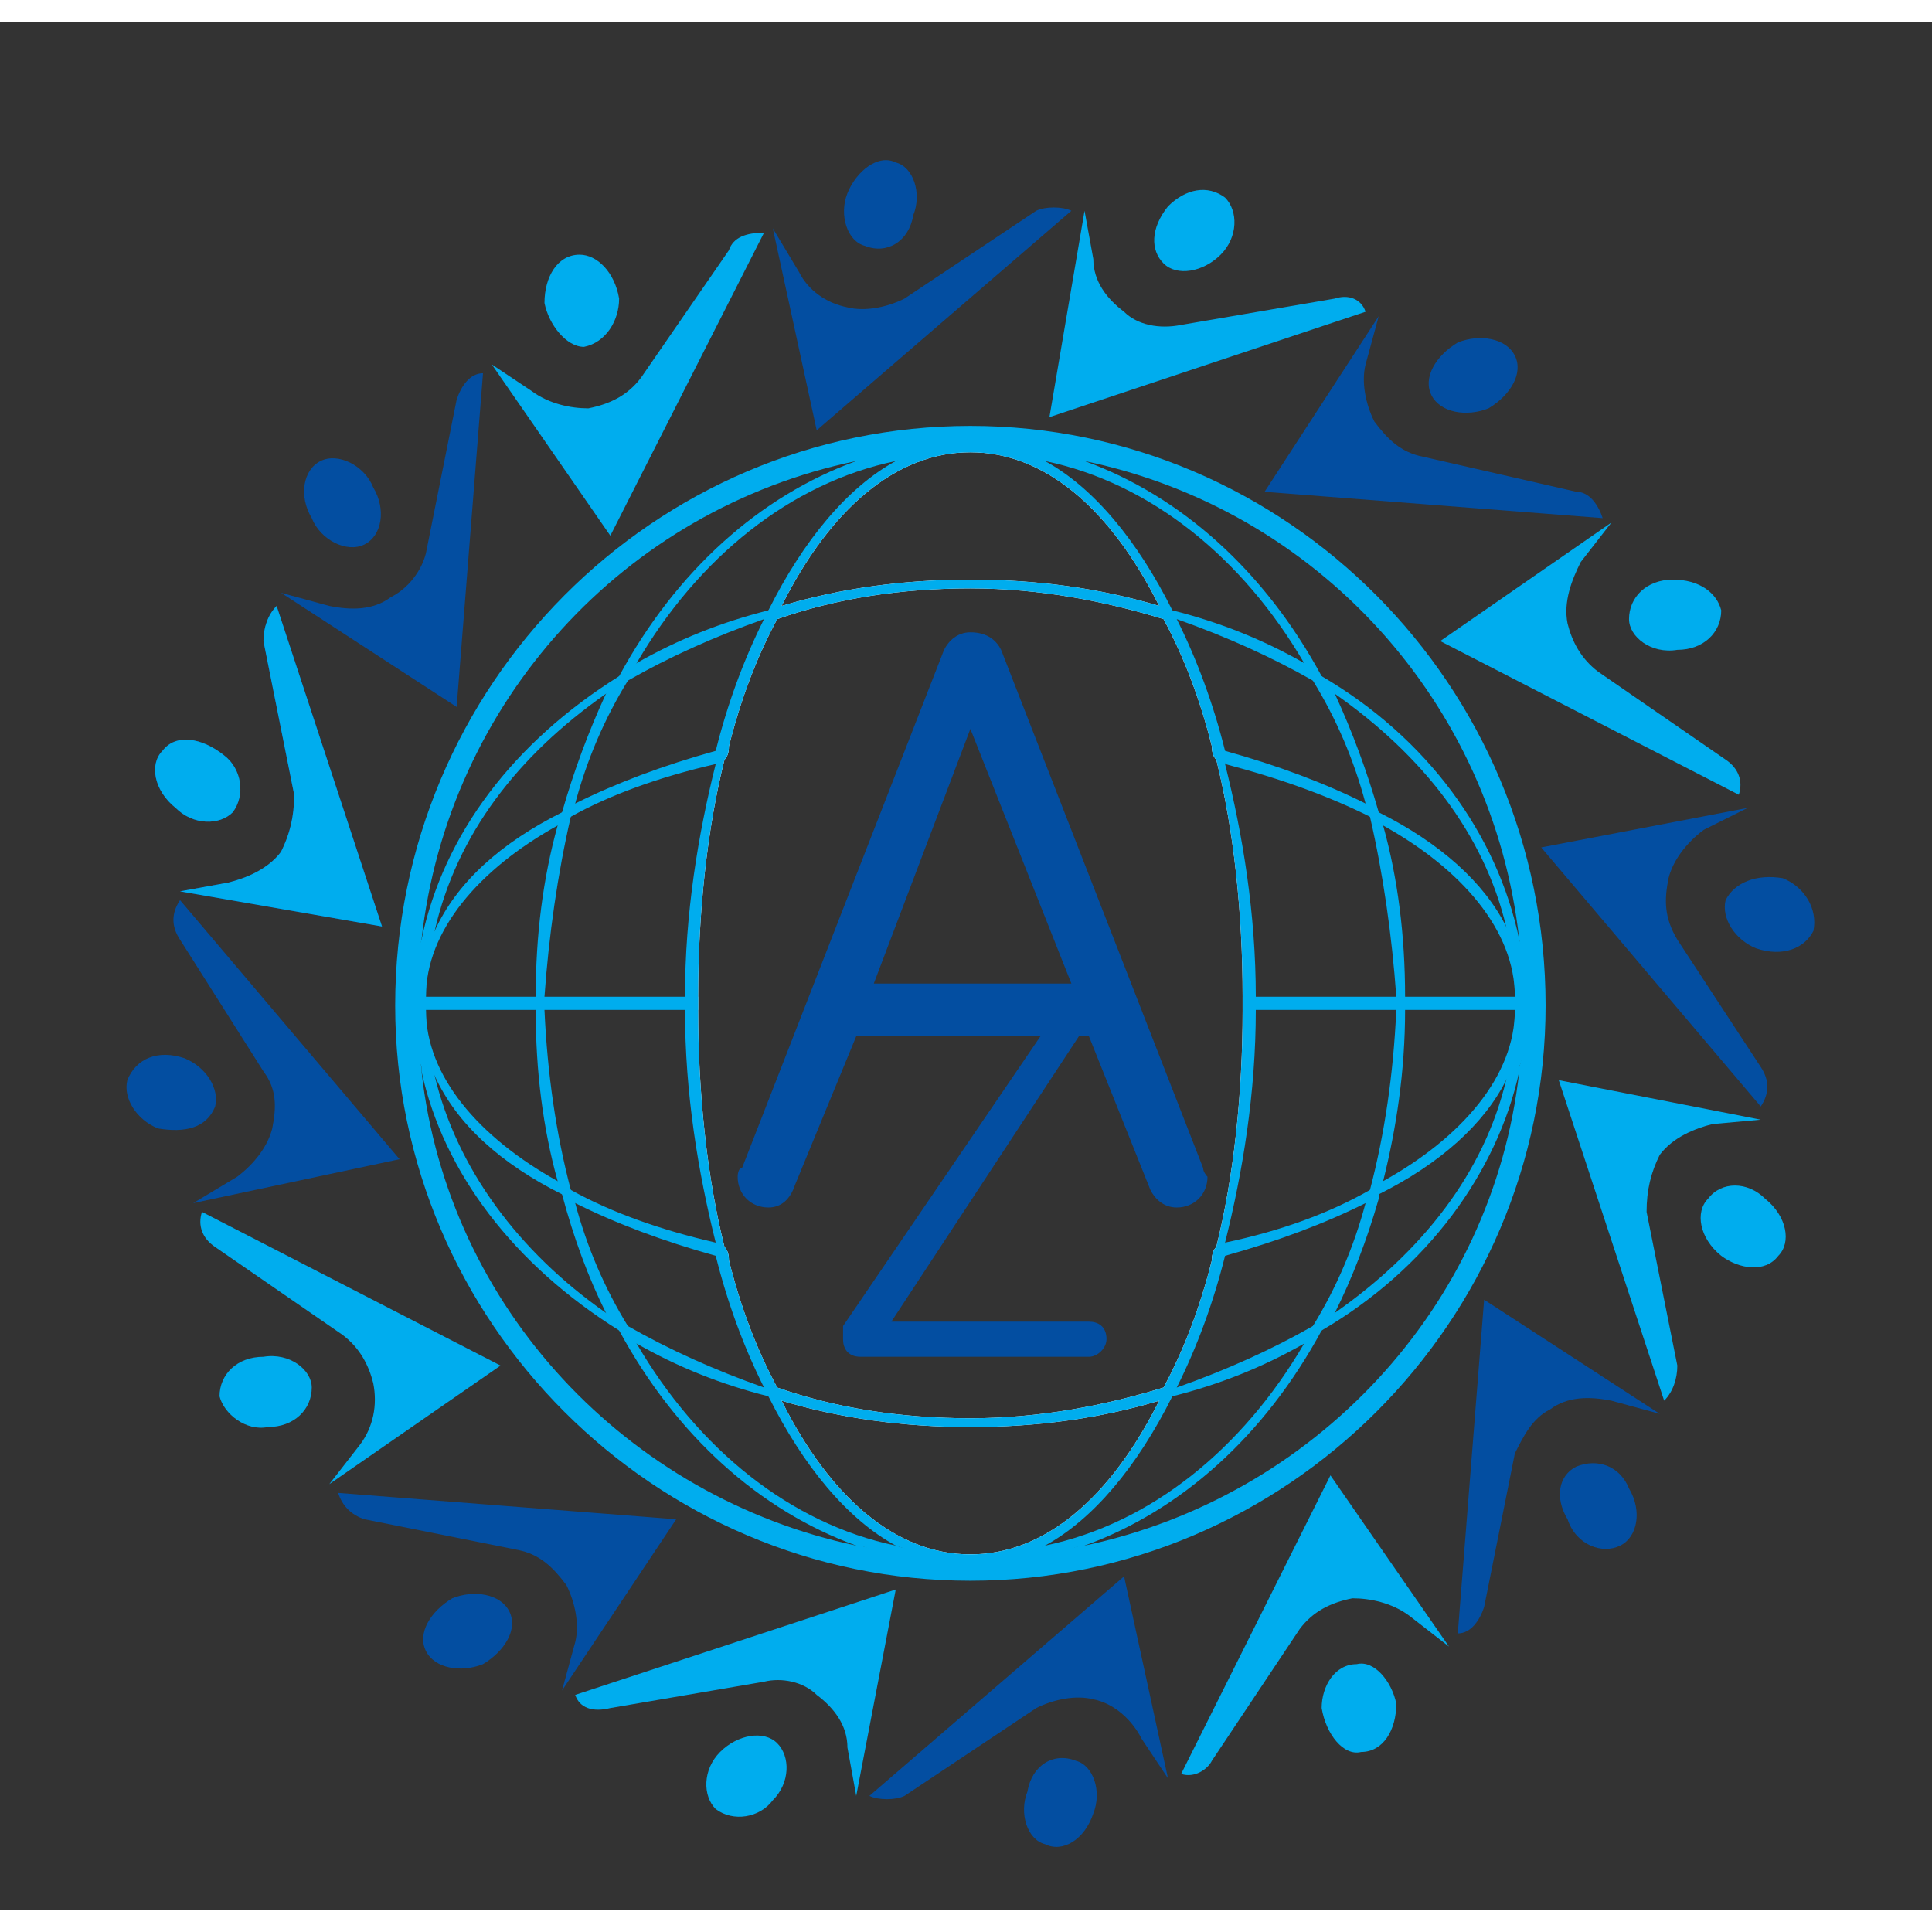 <svg version="1.2" xmlns="http://www.w3.org/2000/svg" viewBox="39 30 44 43" width="40" height="40">
	<rect x="39" y="30" width="44" height="43" fill="#333333" stroke="none"/>
	<title>Anyzest v10</title>
	<style>
		.s0 { fill: #034ea1 } 
		.s1 { fill: #00adee } 
		.s2 { fill: #ffffff } 
	</style>
	<g id="Layer 1">
		<g id="&lt;Group&gt;">
			<g id="&lt;Group&gt;">
				<g id="&lt;Group&gt;">
					<path id="&lt;Compound Path&gt;" class="s0" d="m31.9 84.9h-5.7l-1.1 2.6h-2l5-11.4h2l5 11.4h-2.1zm-0.7-1.7l-2.2-5.1-2.1 5.1z"/>
					<path id="&lt;Compound Path&gt;" class="s0" d="m38.5 76.1l6 8.2v-8.2h1.9v11.4h-1.9l-6-8.2v8.2h-1.9v-11.4z"/>
					<path id="&lt;Compound Path&gt;" class="s0" d="m54.1 83.7v3.8h-1.9v-3.8l-4.2-7.6h1.9l3.2 5.5 3.2-5.5h2z"/>
					<path id="&lt;Compound Path&gt;" class="s1" d="m68.4 76.1v1.4l-6.9 8.2h7v1.8h-9.6v-1.4l6.9-8.3h-6.7v-1.7z"/>
					<path id="&lt;Compound Path&gt;" class="s1" d="m78.7 76.1v1.7h-6.2v3.1h5.6v1.7h-5.6v3.1h6.4v1.8h-8.3v-11.4z"/>
					<path id="&lt;Compound Path&gt;" class="s1" d="m84.8 77.8c-1.1 0-1.8 0.4-1.8 1.2 0 2.5 6.1 1.1 6.1 5.2 0 2.1-1.8 3.3-4.3 3.3-1.8 0-3.5-0.7-4.6-1.8l0.8-1.6c1.2 1 2.6 1.6 3.8 1.6 1.4 0 2.2-0.5 2.2-1.4 0-2.5-6.2-1.1-6.2-5.1 0-2 1.7-3.2 4.2-3.2 1.5 0 2.9 0.5 4 1.2l-0.8 1.7c-1.3-0.8-2.5-1.1-3.4-1.1z"/>
					<path id="&lt;Compound Path&gt;" class="s1" d="m99.1 76.1v1.7h-3.6v9.7h-1.9v-9.7h-3.6v-1.7z"/>
				</g>
			</g>
			<g id="&lt;Group&gt;">
				<path id="&lt;Compound Path&gt;" class="s1" d="m61.1 39.2c-7.2 0-13.1 5.9-13.1 13.2 0 7.2 5.9 13.1 13.1 13.1 7.2 0 13.1-5.9 13.1-13.1 0-7.3-5.9-13.2-13.1-13.2zm12.5 14.7c-0.6 5.4-4.7 9.7-9.9 10.8q0 0-0.1 0-0.6 0.2-1.3 0.2-0.3 0.1-0.5 0.1-0.4 0-0.7 0-0.3 0-0.6 0-0.3 0-0.6-0.1-0.7 0-1.3-0.2-0.1 0-0.1 0c-5.2-1.1-9.3-5.4-9.9-10.8q0-0.1 0-0.1-0.1-0.3-0.1-0.7 0-0.3 0-0.6v-0.3q0-0.3 0-0.6 0-0.3 0.1-0.7 0 0 0 0c0.6-5.4 4.6-9.8 9.9-10.9q0.6-0.1 1.3-0.2 0 0 0 0 0.3 0 0.6-0.1 0.4 0 0.7 0 0.4 0 0.7 0 0.3 0.1 0.6 0.1 0 0 0 0 0.7 0.1 1.3 0.2c5.3 1.1 9.3 5.5 9.9 10.9q0 0 0 0 0.1 0.4 0.1 0.7 0 0.3 0 0.6v0.3q0 0.3 0 0.6 0 0.4-0.1 0.7 0 0 0 0.1z"/>
			</g>
			<g id="&lt;Group&gt;">
				<path id="&lt;Compound Path&gt;" class="s1" d="m70.5 48.3q-0.1-0.2-0.1-0.3-0.4-1.4-1-2.7-0.1-0.2-0.3-0.4c-1.3-2.4-3.2-4.1-5.4-4.9q-1.2-0.4-2.6-0.5-1.4 0.1-2.6 0.5c-2.2 0.8-4.1 2.5-5.4 4.9q-0.2 0.2-0.3 0.4-0.6 1.3-1 2.7 0 0.1-0.1 0.3-0.5 1.8-0.5 3.9v0.3q0 2.1 0.5 3.9 0.1 0.2 0.1 0.3 0.4 1.5 1 2.7 0.1 0.2 0.3 0.4c1.3 2.4 3.2 4.1 5.4 4.9q0 0 0.1 0 1 0.4 2.2 0.4 0.1 0.1 0.3 0.1 0.2 0 0.4-0.1 1.1 0 2.1-0.4 0.1 0 0.1 0c2.2-0.8 4.1-2.5 5.4-4.9q0.2-0.2 0.3-0.4 0.6-1.2 1-2.6v-0.1q0-0.1 0.1-0.3c0.3-1.2 0.5-2.5 0.5-3.9v-0.3q0-2.1-0.5-3.9zm-0.3 8.3q-0.1 0.2-0.1 0.3-0.4 1.5-1.2 2.8-0.1 0.2-0.2 0.4c-1.4 2.4-3.5 4.1-5.9 4.6q-0.3 0.1-0.5 0.1-0.6 0.1-1.2 0.1-0.6 0-1.2-0.1-0.2 0-0.5-0.1c-2.4-0.5-4.5-2.2-5.9-4.6q-0.1-0.2-0.2-0.4-0.8-1.3-1.2-2.8 0-0.1-0.1-0.3-0.5-1.9-0.6-4.1v-0.3c0.1-1.4 0.3-2.8 0.6-4.1q0.1-0.1 0.1-0.3 0.4-1.5 1.2-2.8 0.1-0.2 0.2-0.4c1.4-2.4 3.5-4.1 5.9-4.6q0.3-0.1 0.5-0.1 0.6-0.1 1.2-0.1 0.6 0 1.2 0.1 0.2 0 0.5 0.1c2.4 0.5 4.5 2.2 5.9 4.6q0.1 0.2 0.2 0.4 0.8 1.3 1.2 2.8 0 0.1 0.1 0.3c0.3 1.3 0.5 2.7 0.6 4.1v0.3q-0.1 2.2-0.6 4.1z"/>
			</g>
			<g id="&lt;Group&gt;">
				<path id="&lt;Compound Path&gt;" class="s1" d="m73.7 51.6q-0.1-0.5-0.4-1c-0.5-1-1.5-1.9-2.9-2.6q-0.2-0.1-0.3-0.2-1.4-0.7-3.2-1.2-0.1 0-0.2 0 0-0.1-0.1-0.1 0 0.2 0.1 0.3 0 0 0.1 0 0.1 0 0.1 0.1 1.9 0.5 3.3 1.2 0.1 0.1 0.3 0.2c1.8 1 3 2.4 3 3.9q0 0.1 0 0.2 0 0 0 0.1c0 1.5-1.2 2.9-3 3.9q-0.2 0.1-0.3 0.2-1.4 0.8-3.3 1.2 0 0.1-0.1 0.1-0.1 0-0.1 0-0.1 0.1-0.1 0.3 0.1 0 0.1-0.1 0.1 0 0.2 0 1.8-0.5 3.2-1.2 0.1-0.1 0.3-0.1v-0.1c1.4-0.7 2.4-1.6 2.9-2.6q0.3-0.5 0.4-1 0.1-0.4 0.1-0.7 0-0.4-0.1-0.8zm-22-3.3q0.2-0.1 0.3-0.2c0.9-0.5 2-0.9 3.3-1.2q0-0.1 0.1-0.1 0.1 0 0.1 0 0.1-0.1 0.1-0.3-0.1 0-0.1 0.1-0.1 0-0.2 0-1.8 0.5-3.2 1.2-0.1 0.1-0.3 0.2c-1.4 0.7-2.4 1.6-2.9 2.7q-0.3 0.4-0.4 0.9-0.1 0.4-0.1 0.8 0 0.3 0.1 0.7 0.1 0.5 0.4 0.9c0.5 1.1 1.5 2 2.9 2.7q0.2 0.1 0.3 0.2 1.4 0.7 3.2 1.2 0.1 0 0.2 0 0 0.1 0.1 0.1 0-0.2-0.1-0.3 0 0-0.1 0-0.1 0-0.1-0.1c-1.3-0.3-2.4-0.7-3.3-1.2q-0.1-0.1-0.3-0.2c-1.8-1-3-2.4-3-3.9q0-0.1 0-0.1 0-0.1 0-0.2c0-1.5 1.2-2.9 3-3.9z"/>
			</g>
			<g id="&lt;Group&gt;">
				<path id="&lt;Path&gt;" class="s1" d="m54.9 52.2v0.3h-6.4v-0.3z"/>
				<path id="&lt;Path&gt;" class="s1" d="m73.7 52.2v0.3h-6.4v-0.3z"/>
			</g>
			<g id="&lt;Group&gt;">
				<path id="&lt;Compound Path&gt;" class="s2" d="m66.8 46.8q0-0.1-0.1-0.2-0.4-1.7-1-3-0.1-0.2-0.2-0.3c-0.8-1.7-2-2.9-3.2-3.4q-0.3-0.1-0.5-0.2-0.3 0-0.7 0-0.4 0-0.7 0-0.2 0.1-0.5 0.2c-1.2 0.4-2.4 1.7-3.2 3.4q-0.1 0.2-0.2 0.3-0.6 1.3-1 3-0.1 0.1-0.1 0.2c-0.4 1.6-0.6 3.5-0.6 5.4v0.3c0 1.9 0.2 3.7 0.6 5.4q0 0.1 0.1 0.2 0.4 1.7 1 3 0.1 0.1 0.1 0.3c0.9 1.7 2.1 3 3.3 3.4q0.3 0.1 0.6 0.2 0.3 0 0.6 0 0.3 0 0.7 0 0.2-0.1 0.5-0.2c1.2-0.5 2.4-1.7 3.3-3.4q0-0.2 0.1-0.3 0.6-1.3 1-3 0.1-0.1 0.1-0.2c0.4-1.7 0.6-3.5 0.6-5.4v-0.3c0-1.9-0.2-3.8-0.6-5.4zm-5.7-7c1.7 0 3.2 1.3 4.3 3.5q-2-0.6-4.3-0.6-2.3 0-4.3 0.6c1.1-2.2 2.6-3.5 4.3-3.5zm0 25.1c-1.7 0-3.2-1.3-4.3-3.5q2 0.6 4.3 0.6 2.3 0 4.3-0.6c-1.1 2.2-2.6 3.5-4.3 3.5zm5.6-7q-0.1 0.1-0.1 0.3-0.4 1.6-1.1 2.9c-1.3 0.4-2.8 0.7-4.4 0.7q-2.4 0-4.4-0.7-0.7-1.3-1.1-2.9 0-0.2-0.1-0.3c-0.4-1.6-0.6-3.5-0.6-5.4v-0.3c0-1.9 0.2-3.8 0.6-5.4q0.1-0.1 0.1-0.3 0.4-1.6 1.1-2.9 2-0.7 4.4-0.7c1.6 0 3.1 0.3 4.4 0.7q0.7 1.3 1.1 2.9 0 0.2 0.1 0.3c0.4 1.6 0.6 3.5 0.6 5.4v0.3c0 1.9-0.2 3.8-0.6 5.4z"/>
				<path id="&lt;Compound Path&gt;" class="s1" d="m66.9 46.9q0-0.2 0-0.3-0.4-1.6-1.1-3 0-0.1-0.1-0.2c-0.8-1.6-1.8-2.8-2.9-3.4q-0.2-0.1-0.4-0.2 0 0 0 0-0.6-0.2-1.3-0.3-0.6 0.1-1.3 0.3 0 0 0 0-0.2 0.1-0.4 0.2c-1.1 0.6-2.1 1.8-2.9 3.4q-0.1 0.1-0.1 0.2-0.7 1.4-1.1 3 0 0.1 0 0.3c-0.4 1.6-0.7 3.4-0.7 5.3v0.3c0 1.9 0.3 3.7 0.7 5.3q0 0.2 0 0.3 0.4 1.6 1.1 3 0 0.1 0.1 0.2c0.8 1.6 1.8 2.8 2.9 3.4q0.3 0.1 0.5 0.2 0.4 0.2 0.9 0.2 0.1 0.1 0.3 0.1 0.2 0 0.4-0.1 0.4 0 0.8-0.2 0.3-0.1 0.5-0.2c1.1-0.6 2.1-1.8 2.9-3.4q0.1-0.1 0.1-0.2 0.7-1.4 1.1-3 0-0.1 0-0.3c0.4-1.6 0.7-3.4 0.7-5.3v-0.3c0-1.9-0.3-3.7-0.7-5.3zm0.4 5.6c0 1.9-0.2 3.8-0.6 5.4q-0.1 0.1-0.1 0.3-0.4 1.6-1.1 2.9 0 0.2-0.1 0.3c-1.1 2.2-2.6 3.5-4.3 3.5-1.7 0-3.2-1.3-4.3-3.5q-0.1-0.1-0.1-0.3-0.7-1.3-1.1-2.9 0-0.2-0.1-0.3c-0.4-1.6-0.6-3.5-0.6-5.4v-0.3c0-1.9 0.2-3.8 0.6-5.4q0.1-0.1 0.1-0.3 0.4-1.6 1.1-2.9 0-0.2 0.1-0.3c1.1-2.2 2.6-3.5 4.3-3.5 1.7 0 3.2 1.3 4.3 3.5q0.1 0.1 0.1 0.3 0.7 1.3 1.1 2.9 0 0.2 0.1 0.3c0.4 1.6 0.6 3.5 0.6 5.4z"/>
			</g>
			<g id="&lt;Group&gt;">
				<path id="&lt;Compound Path&gt;" class="s0" d="m58.5 53.1l-1.4 3.4c-0.1 0.3-0.3 0.5-0.6 0.5-0.4 0-0.7-0.3-0.7-0.7 0 0 0-0.2 0.1-0.2l4.6-11.8c0.1-0.2 0.3-0.4 0.6-0.4 0.4 0 0.6 0.2 0.7 0.4l4.6 11.8c0 0.1 0.1 0.2 0.1 0.2 0 0.4-0.3 0.7-0.7 0.7-0.3 0-0.5-0.2-0.6-0.4l-1.4-3.5zm2.6-7l-2.2 5.8h4.5z"/>
			</g>
			<g id="&lt;Group&gt;">
				<path id="&lt;Compound Path&gt;" class="s0" d="m58.6 60.4c-0.3 0-0.4-0.2-0.4-0.4q0-0.2 0-0.3l4.7-6.9h-4.1c-0.2 0-0.4-0.2-0.4-0.4 0-0.2 0.2-0.4 0.4-0.4h4.8c0.2 0 0.4 0.2 0.4 0.4q0 0.1-0.1 0.2l-4.6 7h4.5c0.2 0 0.4 0.1 0.4 0.4 0 0.2-0.2 0.4-0.4 0.4z"/>
			</g>
			<g id="&lt;Group&gt;">
				<path id="&lt;Compound Path&gt;" class="s1" d="m73.8 52q0-0.6-0.2-1.1 0 0 0 0c-0.5-2.4-2.1-4.6-4.5-6q-0.2-0.2-0.4-0.3-1.4-0.8-3-1.2-0.1-0.1-0.2-0.1 0 0-0.1 0-2-0.6-4.3-0.6-2.3 0-4.3 0.6-0.1 0-0.1 0-0.1 0-0.2 0.1-1.6 0.4-3 1.2-0.2 0.2-0.4 0.3c-2.4 1.5-4 3.6-4.5 6q0 0 0 0-0.2 0.5-0.2 1.1 0 0.2 0 0.4 0 0.1 0 0.3 0 0.6 0.2 1.1 0 0 0 0.1c0.5 2.3 2.1 4.4 4.5 5.9q0.2 0.2 0.4 0.3 1.4 0.8 3 1.2 0.1 0.1 0.1 0.1 0.1 0 0.2 0 2 0.6 4.3 0.6 2.3 0 4.3-0.6 0.1 0 0.2 0 0 0 0.1-0.1 1.6-0.4 3-1.2 0.2-0.1 0.4-0.3c2.4-1.4 4-3.6 4.5-5.9q0-0.1 0-0.1 0.2-0.5 0.2-1.1 0-0.2 0-0.3 0-0.2 0-0.4zm-4.4 7.4q-0.2 0.1-0.5 0.3-1.4 0.8-3.1 1.4 0 0-0.1 0-0.1 0-0.2 0c-1.3 0.4-2.8 0.7-4.4 0.7q-2.4 0-4.4-0.7-0.1 0-0.2 0-0.1 0-0.1 0-1.7-0.6-3.1-1.4-0.3-0.2-0.5-0.3c-2-1.4-3.4-3.3-3.9-5.4q-0.2-0.7-0.2-1.5 0-0.1 0-0.1 0-0.1 0-0.2 0-0.8 0.2-1.5c0.5-2.2 1.9-4 3.9-5.4q0.2-0.1 0.5-0.3 1.4-0.8 3.1-1.4 0 0 0.1 0 0.1 0 0.2 0 2-0.7 4.4-0.7c1.6 0 3.1 0.3 4.4 0.7q0.1 0 0.2 0 0.1 0 0.1 0 1.7 0.6 3.1 1.4 0.3 0.2 0.5 0.3c2 1.4 3.4 3.2 3.9 5.3q0.2 0.8 0.2 1.6v0.3q0 0.8-0.2 1.6c-0.5 2.1-1.9 3.9-3.9 5.3z"/>
			</g>
			<g id="&lt;Group&gt;">
				<g id="&lt;Group&gt;">
					<g id="&lt;Group&gt;">
						<path id="&lt;Path&gt;" class="s0" d="m43.1 49.8l4.6 0.8-2.4-7.3c-0.2 0.2-0.3 0.5-0.3 0.8l0.7 3.5c0 0.5-0.1 0.9-0.3 1.3-0.3 0.4-0.8 0.6-1.2 0.7z"/>
					</g>
					<g id="&lt;Group&gt;">
						<path id="&lt;Path&gt;" class="s0" d="m44.1 46.7c0.4 0.3 0.5 0.9 0.2 1.3-0.3 0.3-0.9 0.3-1.3-0.1-0.5-0.4-0.6-1-0.3-1.3 0.3-0.4 0.9-0.3 1.4 0.1z"/>
					</g>
				</g>
				<g id="&lt;Group&gt;">
					<g id="&lt;Group&gt;">
						<path id="&lt;Path&gt;" class="s0" d="m45.4 43l4 2.6 0.6-7.6c-0.3 0-0.5 0.3-0.6 0.6l-0.7 3.5c-0.1 0.4-0.4 0.8-0.8 1-0.4 0.3-0.9 0.3-1.4 0.2z"/>
					</g>
					<g id="&lt;Group&gt;">
						<path id="&lt;Path&gt;" class="s0" d="m47.5 40.6c0.3 0.5 0.2 1.1-0.2 1.3-0.4 0.2-1-0.1-1.2-0.6-0.3-0.5-0.2-1.1 0.2-1.3 0.4-0.2 1 0.1 1.2 0.6z"/>
					</g>
				</g>
				<g id="&lt;Group&gt;">
					<g id="&lt;Group&gt;">
						<path id="&lt;Path&gt;" class="s1" d="m50.2 37.8l2.7 3.9 3.5-6.9c-0.4 0-0.7 0.1-0.8 0.4l-2 2.9c-0.3 0.4-0.7 0.6-1.2 0.7-0.4 0-0.9-0.1-1.3-0.4z"/>
					</g>
					<g id="&lt;Group&gt;">
						<path id="&lt;Path&gt;" class="s1" d="m53.1 36.3c0 0.5-0.3 1-0.8 1.1-0.4 0-0.8-0.5-0.9-1 0-0.6 0.3-1.1 0.8-1.1 0.4 0 0.8 0.4 0.9 1z"/>
					</g>
				</g>
				<g id="&lt;Group&gt;">
					<g id="&lt;Group&gt;">
						<path id="&lt;Path&gt;" class="s0" d="m56.6 34.7l1 4.6 5.8-5c-0.2-0.1-0.6-0.1-0.8 0l-3 2c-0.4 0.2-0.9 0.3-1.3 0.2-0.5-0.1-0.9-0.4-1.1-0.8z"/>
					</g>
					<g id="&lt;Group&gt;">
						<path id="&lt;Path&gt;" class="s0" d="m59.8 34.4c-0.1 0.6-0.6 0.9-1.1 0.7-0.4-0.1-0.6-0.7-0.4-1.2 0.2-0.5 0.7-0.9 1.1-0.7 0.4 0.1 0.6 0.7 0.4 1.2z"/>
					</g>
				</g>
				<g id="&lt;Group&gt;">
					<g id="&lt;Group&gt;">
						<path id="&lt;Path&gt;" class="s1" d="m63.7 34.3l-0.8 4.7 7.2-2.4c-0.1-0.3-0.4-0.4-0.7-0.3l-3.5 0.6c-0.5 0.1-1 0-1.3-0.3-0.4-0.3-0.7-0.7-0.7-1.2z"/>
					</g>
					<g id="&lt;Group&gt;">
						<path id="&lt;Path&gt;" class="s1" d="m66.8 35.3c-0.4 0.4-1 0.5-1.3 0.2-0.3-0.3-0.3-0.8 0.1-1.3 0.4-0.4 0.9-0.5 1.3-0.2 0.3 0.3 0.3 0.9-0.1 1.3z"/>
					</g>
				</g>
				<g id="&lt;Group&gt;">
					<g id="&lt;Group&gt;">
						<path id="&lt;Path&gt;" class="s0" d="m70.4 36.7l-2.6 4 7.7 0.6c-0.1-0.3-0.3-0.6-0.6-0.6l-3.5-0.8c-0.5-0.1-0.8-0.4-1.1-0.8-0.2-0.4-0.3-0.9-0.2-1.3z"/>
					</g>
					<g id="&lt;Group&gt;">
						<path id="&lt;Path&gt;" class="s0" d="m72.9 38.8c-0.5 0.2-1.1 0.1-1.3-0.3-0.2-0.4 0.1-0.9 0.6-1.2 0.5-0.2 1.1-0.1 1.3 0.3 0.2 0.4-0.1 0.9-0.6 1.2z"/>
					</g>
				</g>
				<g id="&lt;Group&gt;">
					<g id="&lt;Group&gt;">
						<path id="&lt;Path&gt;" class="s1" d="m75.7 41.4l-3.9 2.7 6.8 3.5c0.1-0.3 0-0.6-0.3-0.8l-2.9-2c-0.4-0.3-0.6-0.7-0.7-1.1-0.1-0.5 0.1-1 0.3-1.4z"/>
					</g>
					<g id="&lt;Group&gt;">
						<path id="&lt;Path&gt;" class="s1" d="m77.2 44.3c-0.6 0.1-1.1-0.3-1.1-0.7 0-0.5 0.4-0.9 1-0.9 0.6 0 1 0.3 1.1 0.7 0 0.5-0.4 0.9-1 0.9z"/>
					</g>
				</g>
				<g id="&lt;Group&gt;">
					<g id="&lt;Group&gt;">
						<path id="&lt;Path&gt;" class="s0" d="m78.8 47.9l-4.7 0.9 5 5.9c0.2-0.3 0.2-0.6 0-0.9l-1.9-2.9c-0.3-0.5-0.3-0.9-0.2-1.4 0.1-0.4 0.4-0.8 0.8-1.1z"/>
					</g>
					<g id="&lt;Group&gt;">
						<path id="&lt;Path&gt;" class="s0" d="m79 51.1c-0.5-0.2-0.8-0.7-0.7-1.1 0.2-0.4 0.7-0.6 1.3-0.5 0.5 0.2 0.8 0.7 0.7 1.2-0.2 0.4-0.7 0.6-1.3 0.4z"/>
					</g>
				</g>
				<g id="&lt;Group&gt;">
					<g id="&lt;Group&gt;">
						<path id="&lt;Path&gt;" class="s1" d="m79.1 55l-4.6-0.9 2.4 7.3c0.2-0.2 0.3-0.5 0.3-0.8l-0.7-3.5c0-0.5 0.1-0.9 0.3-1.3 0.3-0.4 0.8-0.6 1.2-0.7z"/>
					</g>
					<g id="&lt;Group&gt;">
						<path id="&lt;Path&gt;" class="s1" d="m78.2 58.1c-0.5-0.4-0.6-1-0.3-1.3 0.3-0.4 0.9-0.4 1.3 0 0.5 0.4 0.6 1 0.3 1.3-0.3 0.4-0.9 0.3-1.3 0z"/>
					</g>
				</g>
				<g id="&lt;Group&gt;">
					<g id="&lt;Group&gt;">
						<path id="&lt;Path&gt;" class="s0" d="m76.8 61.7l-4-2.6-0.6 7.6c0.3 0 0.5-0.3 0.6-0.6l0.7-3.5c0.2-0.4 0.4-0.8 0.8-1 0.4-0.3 0.9-0.3 1.4-0.2z"/>
					</g>
					<g id="&lt;Group&gt;">
						<path id="&lt;Path&gt;" class="s0" d="m74.7 64.1c-0.3-0.5-0.2-1 0.2-1.2 0.5-0.2 1 0 1.2 0.5 0.3 0.5 0.2 1.1-0.2 1.3-0.4 0.2-1 0-1.2-0.6z"/>
					</g>
				</g>
				<g id="&lt;Group&gt;">
					<g id="&lt;Group&gt;">
						<path id="&lt;Path&gt;" class="s1" d="m72 67l-2.7-3.9-3.4 6.8c0.3 0.1 0.6-0.1 0.7-0.3l2-3c0.3-0.4 0.7-0.6 1.2-0.7 0.4 0 0.9 0.1 1.3 0.4z"/>
					</g>
					<g id="&lt;Group&gt;">
						<path id="&lt;Path&gt;" class="s1" d="m69.1 68.4c0-0.5 0.3-1 0.8-1 0.4-0.1 0.8 0.4 0.9 0.9 0 0.6-0.3 1.1-0.8 1.1-0.4 0.1-0.8-0.4-0.9-1z"/>
					</g>
				</g>
				<g id="&lt;Group&gt;">
					<g id="&lt;Group&gt;">
						<path id="&lt;Path&gt;" class="s0" d="m65.6 70l-1-4.6-5.8 5c0.2 0.1 0.6 0.1 0.8 0l3-2c0.4-0.2 0.9-0.3 1.3-0.2 0.5 0.1 0.9 0.5 1.1 0.9z"/>
					</g>
					<g id="&lt;Group&gt;">
						<path id="&lt;Path&gt;" class="s0" d="m62.4 70.3c0.1-0.6 0.6-0.9 1.1-0.7 0.4 0.1 0.6 0.7 0.4 1.2-0.2 0.6-0.7 0.9-1.1 0.7-0.4-0.1-0.6-0.7-0.4-1.2z"/>
					</g>
				</g>
				<g id="&lt;Group&gt;">
					<g id="&lt;Group&gt;">
						<path id="&lt;Path&gt;" class="s1" d="m58.5 70.4l0.9-4.7-7.3 2.4c0.1 0.3 0.4 0.4 0.8 0.3l3.5-0.6c0.4-0.1 0.9 0 1.2 0.3 0.4 0.3 0.7 0.7 0.7 1.2z"/>
					</g>
					<g id="&lt;Group&gt;">
						<path id="&lt;Path&gt;" class="s1" d="m55.4 69.4c0.4-0.4 1-0.5 1.3-0.2 0.3 0.3 0.3 0.9-0.1 1.3-0.3 0.4-0.9 0.5-1.3 0.2-0.3-0.3-0.3-0.9 0.1-1.3z"/>
					</g>
				</g>
				<g id="&lt;Group&gt;">
					<g id="&lt;Group&gt;">
						<path id="&lt;Path&gt;" class="s0" d="m51.8 68l2.6-3.9-7.7-0.6c0.1 0.3 0.3 0.5 0.6 0.6l3.5 0.7c0.5 0.1 0.8 0.4 1.1 0.8 0.2 0.4 0.3 0.9 0.2 1.3z"/>
					</g>
					<g id="&lt;Group&gt;">
						<path id="&lt;Path&gt;" class="s0" d="m49.3 65.9c0.5-0.2 1.1-0.1 1.3 0.3 0.2 0.4-0.1 0.9-0.6 1.2-0.5 0.2-1.1 0.1-1.3-0.3-0.2-0.4 0.1-0.9 0.6-1.2z"/>
					</g>
				</g>
				<g id="&lt;Group&gt;">
					<g id="&lt;Group&gt;">
						<path id="&lt;Path&gt;" class="s1" d="m46.5 63.3l3.9-2.7-6.8-3.5c-0.1 0.3 0 0.6 0.3 0.8l2.9 2c0.4 0.3 0.6 0.7 0.7 1.1 0.1 0.5 0 1-0.3 1.4z"/>
					</g>
					<g id="&lt;Group&gt;">
						<path id="&lt;Path&gt;" class="s1" d="m45 60.4c0.6-0.1 1.1 0.3 1.1 0.7 0 0.5-0.4 0.9-1 0.9-0.5 0.1-1-0.3-1.1-0.7 0-0.5 0.4-0.9 1-0.9z"/>
					</g>
				</g>
				<g id="&lt;Group&gt;">
					<g id="&lt;Group&gt;">
						<path id="&lt;Path&gt;" class="s0" d="m43.4 56.9l4.7-1-5-5.9c-0.2 0.3-0.2 0.6 0 0.9l1.9 3c0.3 0.4 0.3 0.8 0.2 1.3-0.1 0.4-0.4 0.8-0.8 1.1z"/>
					</g>
					<g id="&lt;Group&gt;">
						<path id="&lt;Path&gt;" class="s0" d="m43.2 53.6c0.5 0.2 0.8 0.7 0.7 1.1-0.2 0.5-0.7 0.6-1.3 0.5-0.5-0.2-0.8-0.7-0.7-1.1 0.2-0.5 0.7-0.7 1.3-0.5z"/>
					</g>
				</g>
				<g id="&lt;Group&gt;">
					<g id="&lt;Group&gt;">
						<path id="&lt;Path&gt;" class="s1" d="m43.1 49.8l4.6 0.8-2.4-7.3c-0.2 0.2-0.3 0.5-0.3 0.8l0.7 3.5c0 0.5-0.1 0.9-0.3 1.3-0.3 0.4-0.8 0.6-1.2 0.7z"/>
					</g>
					<g id="&lt;Group&gt;">
						<path id="&lt;Path&gt;" class="s1" d="m44.1 46.7c0.4 0.3 0.5 0.9 0.2 1.3-0.3 0.3-0.9 0.3-1.3-0.1-0.5-0.4-0.6-1-0.3-1.3 0.3-0.4 0.9-0.3 1.4 0.1z"/>
					</g>
				</g>
			</g>
		</g>
	</g>
</svg>